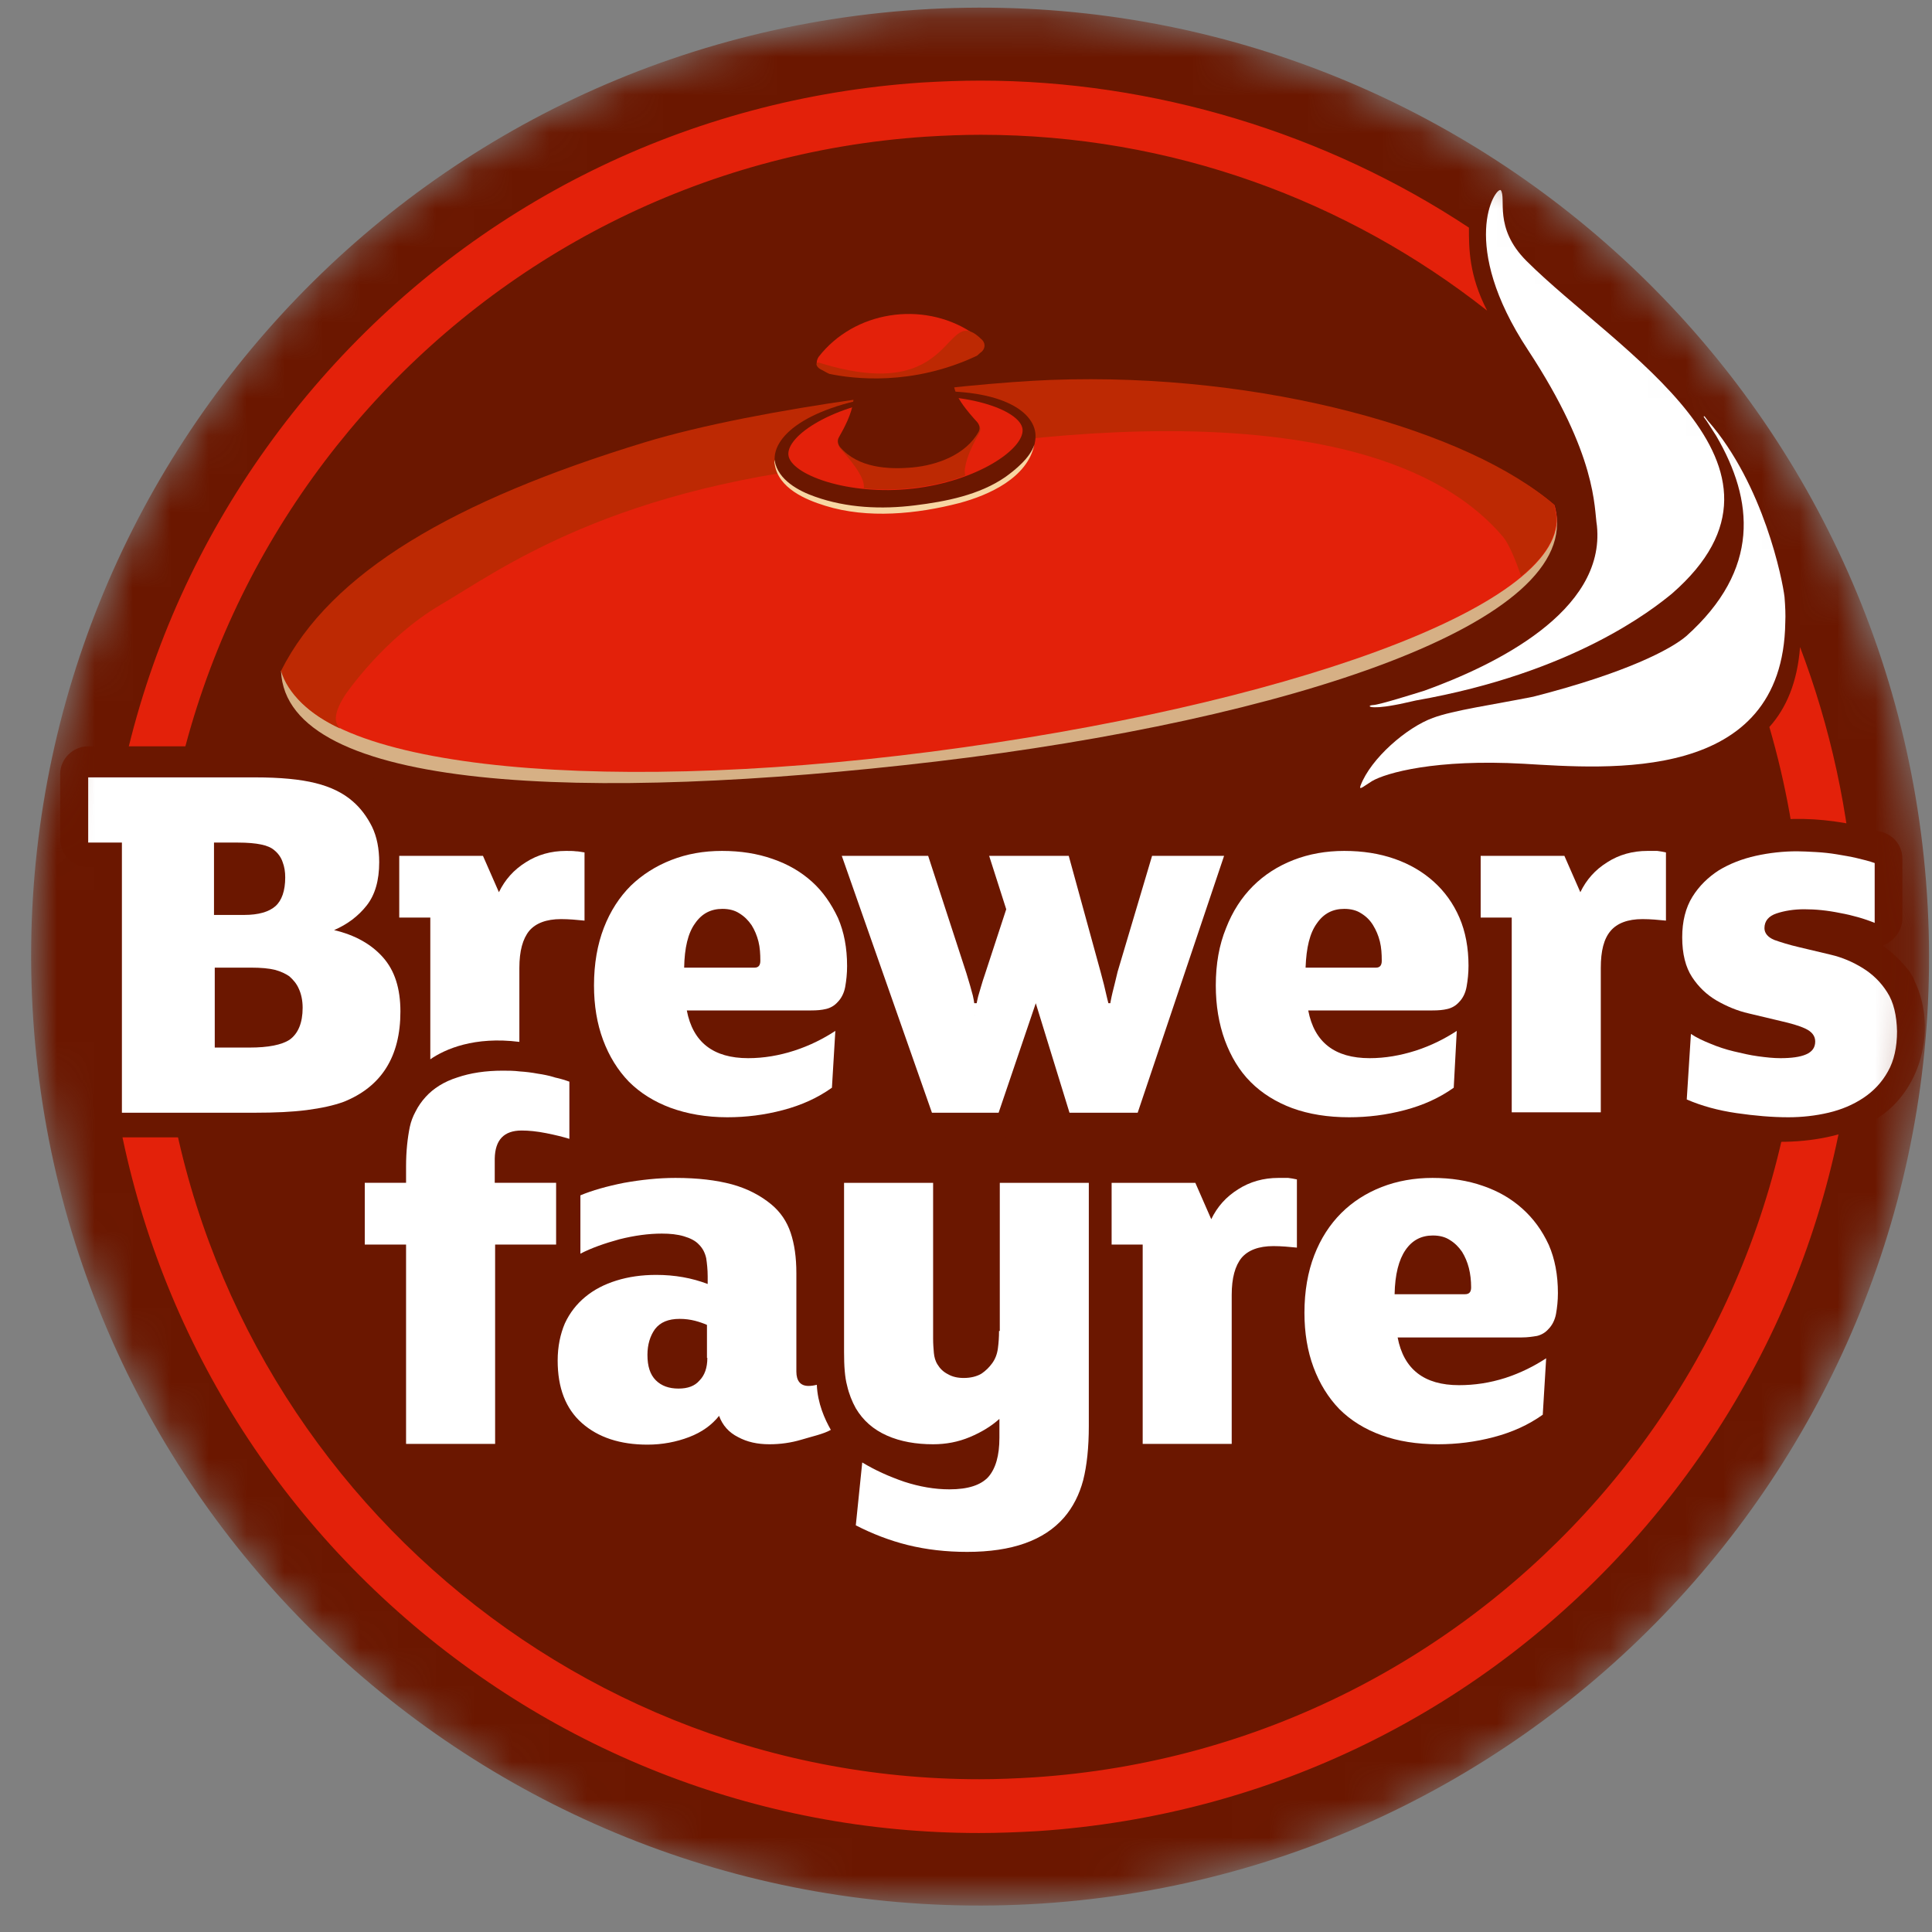 
<svg width="51" height="51" viewBox="0 0 51 51" fill="none" xmlns="http://www.w3.org/2000/svg">
<rect x="0" y="0" width="51" height="51" fill="#808080" stroke="none"/>
<mask id="mask0_3336_10152" style="mask-type:luminance" maskUnits="userSpaceOnUse" x="0" y="0" width="51" height="51">
<path d="M24.042 0.207H23.902C23.102 0.297 19.111 1.137 18.501 1.327C17 1.787 15.55 2.397 14.15 3.128C3.778 8.549 -1.663 20.881 1.947 32.623C4.808 41.915 12.88 49.047 22.732 50.197H28.633C29.973 49.947 32.814 49.327 33.324 49.167C34.764 48.717 36.174 48.147 37.514 47.447C47.997 41.965 53.418 29.643 49.797 17.871C46.756 7.979 38.175 1.147 27.783 0.207H24.042Z" fill="white"/>
</mask>
<g mask="url(#mask0_3336_10152)">
<path d="M50.867 23.602C51.778 37.405 41.326 49.337 27.523 50.247C13.72 51.157 1.788 40.705 0.877 26.903C-0.033 13.1 10.419 1.168 24.222 0.257C38.025 -0.653 49.957 9.799 50.867 23.602Z" fill="#6B1700"/>
</g>
<mask id="mask1_3336_10152" style="mask-type:luminance" maskUnits="userSpaceOnUse" x="0" y="0" width="51" height="51">
<path d="M18.501 1.327C17 1.788 15.55 2.398 14.15 3.128C3.778 8.549 -1.663 20.881 1.947 32.624C4.808 41.916 12.88 49.047 22.732 50.197H28.633C29.973 49.947 32.814 49.327 33.324 49.167C34.764 48.717 36.174 48.147 37.514 47.447C47.997 41.966 53.418 29.643 49.797 17.871C46.756 7.979 38.175 1.147 27.783 0.207H24.042C24.042 0.197 24.032 0.197 24.002 0.197C23.562 0.197 19.141 1.127 18.501 1.327Z" fill="white"/>
</mask>
<g mask="url(#mask1_3336_10152)">
<path d="M48.958 23.732C48.808 21.432 48.318 19.191 47.517 17.081C47.447 18.001 47.157 18.691 46.707 19.191C47.137 20.672 47.427 22.232 47.527 23.832C48.318 35.775 39.246 46.127 27.303 46.917C26.823 46.947 26.333 46.967 25.853 46.967C14.471 46.967 4.969 38.065 4.219 26.693C3.429 14.751 12.5 4.398 24.443 3.608C24.923 3.578 25.413 3.558 25.893 3.558C30.914 3.558 35.565 5.289 39.256 8.199C38.776 7.269 38.776 6.559 38.776 6.009C35.015 3.518 30.454 2.128 25.883 2.128C25.373 2.128 24.853 2.148 24.343 2.178C18.181 2.588 12.54 5.369 8.47 10.009C4.399 14.66 2.378 20.612 2.788 26.773C3.179 32.674 5.769 38.135 10.09 42.166C14.391 46.177 19.982 48.387 25.843 48.387C26.353 48.387 26.873 48.367 27.393 48.337C33.555 47.927 39.196 45.147 43.267 40.496C47.337 35.845 49.358 29.893 48.958 23.732Z" fill="#E3210A"/>
</g>
<mask id="mask2_3336_10152" style="mask-type:luminance" maskUnits="userSpaceOnUse" x="0" y="0" width="51" height="51">
<path d="M24.042 0.207H23.902C23.102 0.297 19.111 1.137 18.501 1.327C17 1.787 15.55 2.397 14.15 3.128C3.778 8.549 -1.663 20.881 1.947 32.623C4.808 41.915 12.88 49.047 22.732 50.197H28.633C29.973 49.947 32.814 49.327 33.324 49.167C34.764 48.717 36.174 48.147 37.514 47.447C47.997 41.965 53.418 29.643 49.797 17.871C46.756 7.979 38.175 1.147 27.783 0.207H24.042Z" fill="white"/>
</mask>
<g mask="url(#mask2_3336_10152)">
<path d="M47.107 15.76C47.057 15.32 46.557 12.79 45.086 11.109C45.036 11.039 44.996 10.989 44.996 10.989H44.976V11.009C44.976 11.009 45.006 11.049 45.056 11.119L45.306 11.509C46.297 13.21 46.477 15.03 44.516 16.79C44.106 17.14 42.936 17.761 40.475 18.391C39.425 18.601 38.355 18.751 37.825 18.951C37.135 19.201 36.184 20.021 35.914 20.741C35.864 20.881 36.005 20.751 36.215 20.621C36.585 20.401 37.905 20.031 40.215 20.161C42.446 20.291 47.067 20.691 47.127 16.43C47.137 16.23 47.127 16.01 47.107 15.76Z" fill="white"/>
</g>
<mask id="mask3_3336_10152" style="mask-type:luminance" maskUnits="userSpaceOnUse" x="0" y="0" width="51" height="51">
<path d="M24.042 0.207H23.902C23.102 0.297 19.111 1.137 18.501 1.327C17 1.787 15.55 2.397 14.15 3.128C3.778 8.549 -1.663 20.881 1.947 32.623C4.808 41.915 12.88 49.047 22.732 50.197H28.633C29.973 49.947 32.814 49.327 33.324 49.167C34.764 48.717 36.174 48.147 37.514 47.447C47.997 41.965 53.418 29.643 49.797 17.871C46.756 7.979 38.175 1.147 27.783 0.207H24.042Z" fill="white"/>
</mask>
<g mask="url(#mask3_3336_10152)">
<path d="M15.221 27.753C14.971 27.673 14.71 27.603 14.45 27.553V25.922C14.45 25.712 14.45 25.502 14.45 25.302C14.45 25.212 14.46 25.102 14.491 25.022C14.511 24.962 14.53 24.952 14.56 24.932C14.7 24.882 14.861 24.882 15.021 24.892C14.841 25.862 14.961 26.913 15.311 27.783L15.221 27.753ZM50.538 25.892C50.518 25.832 50.488 25.772 50.448 25.712C50.418 25.652 50.378 25.602 50.338 25.562C50.148 25.322 49.928 25.122 49.697 24.962C49.988 24.862 50.218 24.562 50.218 24.252V22.672C50.218 22.332 49.998 22.052 49.678 21.962C48.387 21.561 46.837 21.451 45.567 21.952C45.247 22.082 44.957 22.242 44.717 22.442V22.402C44.717 22.092 44.496 21.752 44.176 21.692C43.986 21.652 43.796 21.632 43.606 21.632C43.566 21.632 43.536 21.622 43.496 21.632C43.456 21.632 43.416 21.632 43.376 21.642C42.846 21.682 42.346 21.842 41.936 22.132V22.122C41.836 21.902 41.536 21.762 41.306 21.762H39.085C38.685 21.762 38.345 22.092 38.345 22.492V22.682C37.475 21.892 36.215 21.532 34.955 21.662C34.214 21.742 33.574 21.992 33.054 22.372C32.994 22.032 32.684 21.752 32.324 21.752H30.424C30.084 21.752 29.803 21.972 29.703 22.292L29.303 23.652C29.183 23.202 29.053 22.742 28.933 22.292C28.843 21.982 28.553 21.752 28.233 21.752H26.143C25.683 21.752 25.283 22.212 25.423 22.682L25.813 23.902L25.783 23.982C25.603 23.422 25.423 22.862 25.243 22.302C25.143 21.992 24.872 21.762 24.543 21.762H22.262C21.932 21.762 21.612 22.022 21.532 22.342C19.932 21.302 17.731 21.431 16.261 22.672L16.181 22.742V22.422C16.181 22.112 15.961 21.772 15.641 21.712C14.831 21.561 14.03 21.712 13.4 22.142V22.132C13.3 21.912 13 21.772 12.77 21.772H10.64C10.55 21.502 10.43 21.241 10.26 21.001C9.439 19.851 8.009 19.701 6.699 19.701H2.328C1.928 19.701 1.588 20.031 1.588 20.431V22.152C1.588 22.552 1.918 22.892 2.318 22.892H2.478V29.283C2.478 29.683 2.808 30.023 3.208 30.023H6.679C7.739 30.023 8.839 29.973 9.8 29.463C9.95 29.383 10.08 29.293 10.2 29.193C10.07 29.573 10.01 29.983 9.99 30.403H9.62C9.219 30.403 8.879 30.733 8.879 31.134V32.754C8.879 33.154 9.209 33.494 9.61 33.494H9.97V38.015C9.97 38.415 10.3 38.755 10.7 38.755H13.05C13.45 38.755 13.79 38.425 13.79 38.025V33.494H14.671L14.771 33.484C14.81 33.534 14.861 33.574 14.921 33.604C14.12 34.294 13.85 35.434 14.04 36.465C14.24 37.585 15.041 38.365 16.131 38.655C17.001 38.885 18.071 38.795 18.871 38.315C19.701 38.965 21.062 38.805 22.032 38.405L22.012 38.505C21.952 39.055 21.902 39.615 21.842 40.165C21.822 40.405 21.992 40.695 22.212 40.805C23.972 41.696 26.603 42.116 28.263 40.795C29.133 40.095 29.373 39.075 29.444 38.025C29.444 38.415 29.773 38.755 30.174 38.755H32.524C32.924 38.755 33.264 38.425 33.264 38.025V35.444V34.204C33.264 34.034 33.264 33.874 33.304 33.704C33.334 33.564 33.324 33.564 33.474 33.544C33.584 33.534 33.694 33.534 33.804 33.534C33.604 34.634 33.784 35.844 34.244 36.785C35.225 38.755 37.735 39.015 39.636 38.555C40.366 38.375 41.426 37.995 41.476 37.135C41.506 36.675 41.526 36.215 41.556 35.764C41.566 35.634 41.526 35.514 41.466 35.404C41.636 35.214 41.756 34.964 41.806 34.644C41.996 33.464 41.646 32.244 40.816 31.384L40.726 31.294L40.636 31.213C39.025 29.913 36.615 29.963 35.035 31.294L34.995 31.323V31.043C34.995 30.733 34.775 30.393 34.455 30.333C34.264 30.293 34.074 30.283 33.884 30.273C33.844 30.273 33.814 30.263 33.774 30.273C33.734 30.273 33.684 30.273 33.644 30.283C33.114 30.323 32.624 30.483 32.204 30.773V30.763C32.104 30.533 31.804 30.403 31.574 30.403H29.363H28.743H26.383C25.983 30.403 25.643 30.733 25.643 31.134V35.044C25.643 35.154 25.663 35.394 25.593 35.494L25.393 35.574C25.323 35.484 25.373 35.274 25.373 35.154V33.834V31.154C25.373 30.753 25.043 30.413 24.642 30.413H22.292C21.892 30.413 21.552 30.743 21.552 31.143V32.154C20.752 29.873 17.171 30.033 15.281 30.723L15.261 30.703C15.541 30.603 15.771 30.323 15.771 30.013V28.653C16.891 30.183 19.131 30.373 20.872 29.953C21.602 29.773 22.662 29.393 22.712 28.533C22.742 28.073 22.762 27.613 22.792 27.163C22.802 27.033 22.762 26.913 22.702 26.803C22.772 26.723 22.832 26.633 22.882 26.532C23.232 27.523 23.572 28.503 23.922 29.493C24.032 29.803 24.282 30.033 24.622 30.033H26.373C26.663 30.033 26.863 29.893 26.983 29.703C27.023 29.643 27.063 29.573 27.093 29.493C27.173 29.253 27.253 29.023 27.333 28.783C27.403 29.013 27.473 29.253 27.553 29.483C27.653 29.793 27.923 30.023 28.253 30.023H30.054C30.394 30.023 30.664 29.803 30.764 29.483C31.024 28.723 31.274 27.953 31.534 27.193C31.714 27.913 32.054 28.563 32.614 29.103C33.504 29.953 34.804 30.203 35.995 30.143C36.645 30.113 37.295 29.973 37.905 29.733C38.405 29.533 39.085 29.253 39.125 28.633C39.145 28.253 39.185 28.693 39.185 29.283C39.185 29.683 39.516 30.023 39.916 30.023H42.266C42.666 30.023 43.006 29.693 43.006 29.293V26.753V25.542C43.006 25.372 42.986 25.182 43.056 25.022C43.096 24.922 43.066 24.932 43.216 24.912C43.376 24.892 43.536 24.902 43.696 24.912V24.952C43.746 25.602 44.016 26.113 44.407 26.492C44.136 26.593 43.916 26.863 43.896 27.183C43.856 27.763 43.826 28.333 43.786 28.913C43.766 29.263 44.036 29.503 44.326 29.623C45.827 30.233 47.787 30.373 49.277 29.673C50.648 29.043 51.188 27.233 50.538 25.892Z" fill="#6B1700"/>
</g>
<mask id="mask4_3336_10152" style="mask-type:luminance" maskUnits="userSpaceOnUse" x="0" y="0" width="51" height="51">
<path d="M18.501 1.327C17 1.788 15.55 2.398 14.15 3.128C3.778 8.549 -1.663 20.881 1.947 32.624C4.808 41.916 12.88 49.047 22.732 50.197H28.633C29.973 49.947 32.814 49.327 33.324 49.167C34.764 48.717 36.174 48.147 37.514 47.447C47.997 41.966 53.418 29.643 49.797 17.871C46.756 7.979 38.175 1.147 27.783 0.207H24.042C24.042 0.197 24.032 0.197 24.002 0.197C23.562 0.197 19.141 1.127 18.501 1.327Z" fill="white"/>
</mask>
<g mask="url(#mask4_3336_10152)">
<path d="M40.295 6.888C39.415 6.008 39.775 5.228 39.615 5.018C39.465 4.948 38.495 6.448 40.335 9.239C42.175 12.039 42.075 13.4 42.155 13.88C42.385 16.15 39.435 17.57 37.604 18.231C37.314 18.321 36.424 18.601 36.254 18.611C36.054 18.621 36.124 18.741 36.814 18.611C36.994 18.581 37.184 18.531 37.374 18.491C41.535 17.761 43.636 16.08 44.136 15.67C48.026 12.279 42.695 9.279 40.295 6.888Z" fill="white"/>
</g>
<mask id="mask5_3336_10152" style="mask-type:luminance" maskUnits="userSpaceOnUse" x="0" y="0" width="51" height="51">
<path d="M18.501 1.327C17 1.788 15.55 2.398 14.15 3.128C3.778 8.549 -1.663 20.881 1.947 32.624C4.808 41.916 12.88 49.047 22.732 50.197H28.633C29.973 49.947 32.814 49.327 33.324 49.167C34.764 48.717 36.174 48.147 37.514 47.447C47.997 41.966 53.418 29.643 49.797 17.871C46.756 7.979 38.175 1.147 27.783 0.207H24.042C24.042 0.197 24.032 0.197 24.002 0.197C23.562 0.197 19.141 1.127 18.501 1.327Z" fill="white"/>
</mask>
<g mask="url(#mask5_3336_10152)">
<path d="M39.874 12.59C38.464 11.779 36.483 11.049 34.243 10.599C31.332 10.089 27.721 9.949 23.881 10.399C15.049 11.439 8.438 15.51 7.417 17.701C7.357 17.821 7.417 18.221 7.477 18.351C8.668 21.351 15.389 21.751 24.651 20.561C33.953 19.371 41.184 17.551 41.124 14.28C41.114 13.85 41.054 13.36 41.024 13.33C40.794 13.14 40.324 12.9 39.874 12.59Z" fill="#6B1700"/>
</g>
<mask id="mask6_3336_10152" style="mask-type:luminance" maskUnits="userSpaceOnUse" x="0" y="0" width="51" height="51">
<path d="M18.501 1.327C17 1.788 15.55 2.398 14.15 3.128C3.778 8.549 -1.663 20.881 1.947 32.624C4.808 41.916 12.88 49.047 22.732 50.197H28.633C29.973 49.947 32.814 49.327 33.324 49.167C34.764 48.717 36.174 48.147 37.514 47.447C47.997 41.966 53.418 29.643 49.797 17.871C46.756 7.979 38.175 1.147 27.783 0.207H24.042C24.042 0.197 24.032 0.197 24.002 0.197C23.562 0.197 19.141 1.127 18.501 1.327Z" fill="white"/>
</mask>
<g mask="url(#mask6_3336_10152)">
<path d="M27.342 14.14C25.102 14.21 19.851 17.08 17.13 17.991C12.169 19.651 9.208 17.52 7.418 17.71C7.548 20.891 15.48 21.191 24.721 20.101C34.003 19.001 41.845 16.43 41.045 13.4C41.035 13.36 41.025 13.34 41.005 13.35C38.814 11.379 32.533 13.98 27.342 14.14Z" fill="#D6B085"/>
</g>
<mask id="mask7_3336_10152" style="mask-type:luminance" maskUnits="userSpaceOnUse" x="0" y="0" width="51" height="51">
<path d="M18.501 1.327C17 1.788 15.55 2.398 14.15 3.128C3.778 8.549 -1.663 20.881 1.947 32.624C4.808 41.916 12.88 49.047 22.732 50.197H28.633C29.973 49.947 32.814 49.327 33.324 49.167C34.764 48.717 36.174 48.147 37.514 47.447C47.997 41.966 53.418 29.643 49.797 17.871C46.756 7.979 38.175 1.147 27.783 0.207H24.042C24.042 0.197 24.032 0.197 24.002 0.197C23.562 0.197 19.141 1.127 18.501 1.327Z" fill="white"/>
</mask>
<g mask="url(#mask7_3336_10152)">
<path d="M35.334 10.84C32.263 10.43 28.232 10.45 23.861 10.96C19.18 11.51 14.999 12.54 12.029 13.76C9.768 14.941 8.188 16.251 7.498 17.711C7.948 20.222 15.45 21.022 24.591 19.842C33.783 18.651 41.245 16.041 41.095 13.64C41.085 13.54 41.065 13.43 41.035 13.33C39.885 12.34 37.794 11.45 35.334 10.84Z" fill="#E3210A"/>
</g>
<mask id="mask8_3336_10152" style="mask-type:luminance" maskUnits="userSpaceOnUse" x="0" y="0" width="51" height="51">
<path d="M18.501 1.327C17 1.788 15.55 2.398 14.15 3.128C3.778 8.549 -1.663 20.881 1.947 32.624C4.808 41.916 12.88 49.047 22.732 50.197H28.633C29.973 49.947 32.814 49.327 33.324 49.167C34.764 48.717 36.174 48.147 37.514 47.447C47.997 41.966 53.418 29.643 49.797 17.871C46.756 7.979 38.175 1.147 27.783 0.207H24.042C24.042 0.197 24.032 0.197 24.002 0.197C23.562 0.197 19.141 1.127 18.501 1.327Z" fill="white"/>
</mask>
<g mask="url(#mask8_3336_10152)">
<path d="M41.025 13.329C38.804 11.379 33.363 9.819 27.742 10.029C25.362 10.119 20.07 10.749 17.01 11.679C11.999 13.209 8.728 15.1 7.418 17.71C7.588 18.3 8.168 18.86 8.978 19.231C8.798 19.061 8.828 18.791 9.108 18.35C9.108 18.35 10.118 16.85 11.639 15.96C13.159 15.07 16.2 12.779 22.951 12.199C23.791 12.099 35.714 9.479 39.684 14.18C39.844 14.38 40.025 14.83 40.154 15.21C40.765 14.71 41.125 14.18 41.075 13.6L41.025 13.329Z" fill="#BD2903"/>
</g>
<mask id="mask9_3336_10152" style="mask-type:luminance" maskUnits="userSpaceOnUse" x="0" y="0" width="51" height="51">
<path d="M18.501 1.327C17 1.788 15.55 2.398 14.15 3.128C3.778 8.549 -1.663 20.881 1.947 32.624C4.808 41.916 12.88 49.047 22.732 50.197H28.633C29.973 49.947 32.814 49.327 33.324 49.167C34.764 48.717 36.174 48.147 37.514 47.447C47.997 41.966 53.418 29.643 49.797 17.871C46.756 7.979 38.175 1.147 27.783 0.207H24.042C24.042 0.197 24.032 0.197 24.002 0.197C23.562 0.197 19.141 1.127 18.501 1.327Z" fill="white"/>
</mask>
<g mask="url(#mask9_3336_10152)">
<path d="M27.332 11.439C27.402 12.149 26.482 13.16 24.151 13.42C21.821 13.68 20.521 12.889 20.451 12.179C20.381 11.469 21.431 10.639 23.771 10.389C26.092 10.129 27.252 10.729 27.332 11.439Z" fill="#6B1700"/>
</g>
<mask id="mask10_3336_10152" style="mask-type:luminance" maskUnits="userSpaceOnUse" x="0" y="0" width="51" height="51">
<path d="M18.501 1.327C17 1.788 15.55 2.398 14.15 3.128C3.778 8.549 -1.663 20.881 1.947 32.624C4.808 41.916 12.88 49.047 22.732 50.197H28.633C29.973 49.947 32.814 49.327 33.324 49.167C34.764 48.717 36.174 48.147 37.514 47.447C47.997 41.966 53.418 29.643 49.797 17.871C46.756 7.979 38.175 1.147 27.783 0.207H24.042C24.042 0.197 24.032 0.197 24.002 0.197C23.562 0.197 19.141 1.127 18.501 1.327Z" fill="white"/>
</mask>
<g mask="url(#mask10_3336_10152)">
<path d="M26.993 11.33C27.043 11.85 25.793 12.71 24.083 12.9C22.372 13.09 20.862 12.52 20.812 12.01C20.762 11.49 22.012 10.68 23.723 10.499C25.423 10.3 26.933 10.81 26.993 11.33Z" fill="#E3210A"/>
</g>
<mask id="mask11_3336_10152" style="mask-type:luminance" maskUnits="userSpaceOnUse" x="0" y="0" width="51" height="51">
<path d="M18.501 1.327C17 1.788 15.55 2.398 14.15 3.128C3.778 8.549 -1.663 20.881 1.947 32.624C4.808 41.916 12.88 49.047 22.732 50.197H28.633C29.973 49.947 32.814 49.327 33.324 49.167C34.764 48.717 36.174 48.147 37.514 47.447C47.997 41.966 53.418 29.643 49.797 17.871C46.756 7.979 38.175 1.147 27.783 0.207H24.042C24.042 0.197 24.032 0.197 24.002 0.197C23.562 0.197 19.141 1.127 18.501 1.327Z" fill="white"/>
</mask>
<g mask="url(#mask11_3336_10152)">
<path d="M26.543 12.589C25.852 13.069 24.962 13.24 24.152 13.34C23.272 13.45 22.352 13.41 21.512 13.11C21.081 12.96 20.541 12.669 20.451 12.169L20.441 12.139C20.441 12.179 20.441 12.219 20.451 12.259C20.551 12.889 21.262 13.19 21.782 13.35C22.902 13.7 24.202 13.57 25.322 13.28C26.113 13.069 27.123 12.609 27.303 11.739C27.193 12.089 26.793 12.409 26.543 12.589Z" fill="#F7D6A3"/>
</g>
<mask id="mask12_3336_10152" style="mask-type:luminance" maskUnits="userSpaceOnUse" x="0" y="0" width="51" height="51">
<path d="M18.501 1.327C17 1.788 15.55 2.398 14.15 3.128C3.778 8.549 -1.663 20.881 1.947 32.624C4.808 41.916 12.88 49.047 22.732 50.197H28.633C29.973 49.947 32.814 49.327 33.324 49.167C34.764 48.717 36.174 48.147 37.514 47.447C47.997 41.966 53.418 29.643 49.797 17.871C46.756 7.979 38.175 1.147 27.783 0.207H24.042C24.042 0.197 24.032 0.197 24.002 0.197C23.562 0.197 19.141 1.127 18.501 1.327Z" fill="white"/>
</mask>
<g mask="url(#mask12_3336_10152)">
<path d="M23.892 10.65C23.252 10.71 22.492 10.99 22.152 11.59C22.102 11.68 22.132 11.78 22.192 11.85C22.362 12.05 22.852 12.58 22.802 12.89C23.202 12.93 23.633 12.93 24.083 12.88C24.603 12.82 25.073 12.71 25.483 12.55C25.463 12.49 25.463 12.43 25.473 12.36C25.523 12.03 25.693 11.71 25.853 11.43C25.903 11.34 25.873 11.24 25.813 11.17C25.333 10.65 24.543 10.59 23.892 10.65Z" fill="#BD2903"/>
</g>
<mask id="mask13_3336_10152" style="mask-type:luminance" maskUnits="userSpaceOnUse" x="0" y="0" width="51" height="51">
<path d="M18.501 1.327C17 1.788 15.55 2.398 14.15 3.128C3.778 8.549 -1.663 20.881 1.947 32.624C4.808 41.916 12.88 49.047 22.732 50.197H28.633C29.973 49.947 32.814 49.327 33.324 49.167C34.764 48.717 36.174 48.147 37.514 47.447C47.997 41.966 53.418 29.643 49.797 17.871C46.756 7.979 38.175 1.147 27.783 0.207H24.042C24.042 0.197 24.032 0.197 24.002 0.197C23.562 0.197 19.141 1.127 18.501 1.327Z" fill="white"/>
</mask>
<g mask="url(#mask13_3336_10152)">
<path d="M25.922 8.979C24.662 7.919 22.642 8.099 21.611 9.419C21.532 9.519 21.532 9.689 21.662 9.759C21.992 9.929 22.592 10.179 22.522 10.619C22.472 10.939 22.302 11.269 22.142 11.549C22.092 11.639 22.122 11.739 22.182 11.809C22.652 12.349 23.442 12.399 24.092 12.339C24.732 12.279 25.492 12.009 25.832 11.399C25.882 11.309 25.852 11.209 25.792 11.139C25.602 10.929 25.072 10.349 25.202 10.039C25.392 9.769 25.632 9.529 25.892 9.319C25.992 9.239 26.042 9.079 25.922 8.979Z" fill="#6B1700"/>
</g>
<mask id="mask14_3336_10152" style="mask-type:luminance" maskUnits="userSpaceOnUse" x="0" y="0" width="51" height="51">
<path d="M18.501 1.327C17 1.788 15.55 2.398 14.15 3.128C3.778 8.549 -1.663 20.881 1.947 32.624C4.808 41.916 12.88 49.047 22.732 50.197H28.633C29.973 49.947 32.814 49.327 33.324 49.167C34.764 48.717 36.174 48.147 37.514 47.447C47.997 41.966 53.418 29.643 49.797 17.871C46.756 7.979 38.175 1.147 27.783 0.207H24.042C24.042 0.197 24.032 0.197 24.002 0.197C23.562 0.197 19.141 1.127 18.501 1.327Z" fill="white"/>
</mask>
<g mask="url(#mask14_3336_10152)">
<path d="M21.611 9.419C21.571 9.479 21.551 9.549 21.561 9.619L21.611 9.639C22.241 9.859 23.541 10.149 24.342 9.709C24.972 9.359 25.452 8.939 25.622 8.759C24.342 7.939 22.551 8.209 21.611 9.419Z" fill="#E3210A"/>
</g>
<mask id="mask15_3336_10152" style="mask-type:luminance" maskUnits="userSpaceOnUse" x="0" y="0" width="51" height="51">
<path d="M18.501 1.327C17 1.788 15.55 2.398 14.15 3.128C3.778 8.549 -1.663 20.881 1.947 32.624C4.808 41.916 12.88 49.047 22.732 50.197H28.633C29.973 49.947 32.814 49.327 33.324 49.167C34.764 48.717 36.174 48.147 37.514 47.447C47.997 41.966 53.418 29.643 49.797 17.871C46.756 7.979 38.175 1.147 27.783 0.207H24.042C24.042 0.197 24.032 0.197 24.002 0.197C23.562 0.197 19.141 1.127 18.501 1.327Z" fill="white"/>
</mask>
<g mask="url(#mask15_3336_10152)">
<path d="M25.932 8.979C24.872 7.909 25.342 10.729 21.641 9.579C21.511 9.539 21.531 9.679 21.661 9.749C21.731 9.779 21.801 9.829 21.891 9.869C22.511 9.999 24.081 10.199 25.792 9.389L25.882 9.309C25.992 9.239 26.032 9.089 25.932 8.979Z" fill="#BD2903"/>
</g>
<mask id="mask16_3336_10152" style="mask-type:luminance" maskUnits="userSpaceOnUse" x="0" y="0" width="51" height="51">
<path d="M18.501 1.327C17 1.788 15.55 2.398 14.15 3.128C3.778 8.549 -1.663 20.881 1.947 32.624C4.808 41.916 12.88 49.047 22.732 50.197H28.633C29.973 49.947 32.814 49.327 33.324 49.167C34.764 48.717 36.174 48.147 37.514 47.447C47.997 41.966 53.418 29.643 49.797 17.871C46.756 7.979 38.175 1.147 27.783 0.207H24.042C24.042 0.197 24.032 0.197 24.002 0.197C23.562 0.197 19.141 1.127 18.501 1.327Z" fill="white"/>
</mask>
<g mask="url(#mask16_3336_10152)">
<path d="M29.394 26.482H29.184V26.802H29.394V26.482Z" fill="white"/>
</g>
<mask id="mask17_3336_10152" style="mask-type:luminance" maskUnits="userSpaceOnUse" x="0" y="0" width="51" height="51">
<path d="M18.501 1.327C17 1.788 15.55 2.398 14.15 3.128C3.778 8.549 -1.663 20.881 1.947 32.624C4.808 41.916 12.88 49.047 22.732 50.197H28.633C29.973 49.947 32.814 49.327 33.324 49.167C34.764 48.717 36.174 48.147 37.514 47.447C47.997 41.966 53.418 29.643 49.797 17.871C46.756 7.979 38.175 1.147 27.783 0.207H24.042C24.042 0.197 24.032 0.197 24.002 0.197C23.562 0.197 19.141 1.127 18.501 1.327Z" fill="white"/>
</mask>
<g mask="url(#mask17_3336_10152)">
<path d="M25.862 26.482H25.652V26.802H25.862V26.482Z" fill="white"/>
</g>
<mask id="mask18_3336_10152" style="mask-type:luminance" maskUnits="userSpaceOnUse" x="0" y="0" width="51" height="51">
<path d="M18.501 1.327C17 1.788 15.55 2.398 14.15 3.128C3.778 8.549 -1.663 20.881 1.947 32.624C4.808 41.916 12.88 49.047 22.732 50.197H28.633C29.973 49.947 32.814 49.327 33.324 49.167C34.764 48.717 36.174 48.147 37.514 47.447C47.997 41.966 53.418 29.643 49.797 17.871C46.756 7.979 38.175 1.147 27.783 0.207H24.042C24.042 0.197 24.032 0.197 24.002 0.197C23.562 0.197 19.141 1.127 18.501 1.327Z" fill="white"/>
</mask>
<g mask="url(#mask18_3336_10152)">
<path d="M13.06 30.603V30.583C13.07 30.093 13.3 29.843 13.77 29.843C13.95 29.843 14.17 29.863 14.42 29.913C14.67 29.963 14.87 30.013 15.03 30.063V29.113V28.553C14.92 28.513 14.79 28.473 14.65 28.443L14.62 28.433C14.49 28.393 14.34 28.363 14.2 28.343C14.04 28.313 13.88 28.293 13.72 28.283C13.56 28.263 13.41 28.263 13.27 28.263C12.819 28.263 12.419 28.323 12.069 28.443C11.719 28.553 11.439 28.733 11.239 28.953C11.129 29.073 11.039 29.203 10.969 29.343C10.899 29.473 10.849 29.603 10.819 29.743C10.759 30.033 10.719 30.383 10.719 30.793V31.223H9.629V32.854H10.719V38.115H13.07V32.854H14.68V31.223H13.06V30.603Z" fill="white"/>
</g>
<mask id="mask19_3336_10152" style="mask-type:luminance" maskUnits="userSpaceOnUse" x="0" y="0" width="51" height="51">
<path d="M18.501 1.327C17 1.788 15.55 2.398 14.15 3.128C3.778 8.549 -1.663 20.881 1.947 32.624C4.808 41.916 12.88 49.047 22.732 50.197H28.633C29.973 49.947 32.814 49.327 33.324 49.167C34.764 48.717 36.174 48.147 37.514 47.447C47.997 41.966 53.418 29.643 49.797 17.871C46.756 7.979 38.175 1.147 27.783 0.207H24.042C24.042 0.197 24.032 0.197 24.002 0.197C23.562 0.197 19.141 1.127 18.501 1.327Z" fill="white"/>
</mask>
<g mask="url(#mask19_3336_10152)">
<path d="M33.745 31.094C33.355 31.094 32.995 31.194 32.684 31.394C32.364 31.594 32.134 31.854 31.974 32.184L31.554 31.224H29.344V32.854H30.164V38.115H32.514V34.184C32.514 33.734 32.604 33.414 32.774 33.204C32.944 33.004 33.224 32.894 33.615 32.894C33.825 32.894 34.035 32.914 34.235 32.934V31.134C34.155 31.114 34.075 31.104 34.005 31.094C33.935 31.094 33.855 31.094 33.745 31.094Z" fill="white"/>
</g>
<mask id="mask20_3336_10152" style="mask-type:luminance" maskUnits="userSpaceOnUse" x="0" y="0" width="51" height="51">
<path d="M18.501 1.327C17 1.788 15.55 2.398 14.15 3.128C3.778 8.549 -1.663 20.881 1.947 32.624C4.808 41.916 12.88 49.047 22.732 50.197H28.633C29.973 49.947 32.814 49.327 33.324 49.167C34.764 48.717 36.174 48.147 37.514 47.447C47.997 41.966 53.418 29.643 49.797 17.871C46.756 7.979 38.175 1.147 27.783 0.207H24.042C24.042 0.197 24.032 0.197 24.002 0.197C23.562 0.197 19.141 1.127 18.501 1.327Z" fill="white"/>
</mask>
<g mask="url(#mask20_3336_10152)">
<path d="M38.674 34.164H36.814C36.824 33.644 36.924 33.254 37.104 32.994C37.284 32.734 37.524 32.614 37.824 32.614C38.004 32.614 38.154 32.654 38.274 32.734C38.404 32.814 38.504 32.914 38.594 33.044C38.674 33.174 38.734 33.314 38.775 33.474C38.815 33.634 38.834 33.804 38.834 33.984C38.834 34.104 38.785 34.164 38.674 34.164ZM40.185 31.904C39.895 31.644 39.555 31.444 39.145 31.304C38.745 31.164 38.304 31.094 37.814 31.094C37.334 31.094 36.884 31.174 36.474 31.334C36.064 31.494 35.704 31.724 35.404 32.024C35.104 32.324 34.864 32.694 34.694 33.134C34.524 33.574 34.434 34.084 34.434 34.654C34.434 35.185 34.514 35.665 34.674 36.095C34.834 36.525 35.064 36.895 35.354 37.195C35.654 37.495 36.024 37.725 36.464 37.885C36.904 38.045 37.404 38.125 37.964 38.125C38.454 38.125 38.944 38.065 39.435 37.935C39.925 37.805 40.345 37.615 40.725 37.345L40.815 35.855C40.495 36.065 40.135 36.245 39.735 36.375C39.325 36.505 38.925 36.565 38.514 36.565C37.594 36.565 37.054 36.145 36.894 35.305H40.175C40.325 35.305 40.455 35.285 40.575 35.265C40.695 35.235 40.795 35.175 40.875 35.084C40.975 34.984 41.045 34.844 41.075 34.684C41.105 34.514 41.125 34.334 41.125 34.134C41.125 33.654 41.045 33.234 40.885 32.864C40.705 32.474 40.475 32.164 40.185 31.904Z" fill="white"/>
</g>
<mask id="mask21_3336_10152" style="mask-type:luminance" maskUnits="userSpaceOnUse" x="0" y="0" width="51" height="51">
<path d="M18.501 1.327C17 1.788 15.55 2.398 14.15 3.128C3.778 8.549 -1.663 20.881 1.947 32.624C4.808 41.916 12.88 49.047 22.732 50.197H28.633C29.973 49.947 32.814 49.327 33.324 49.167C34.764 48.717 36.174 48.147 37.514 47.447C47.997 41.966 53.418 29.643 49.797 17.871C46.756 7.979 38.175 1.147 27.783 0.207H24.042C24.042 0.197 24.032 0.197 24.002 0.197C23.562 0.197 19.141 1.127 18.501 1.327Z" fill="white"/>
</mask>
<g mask="url(#mask21_3336_10152)">
<path d="M7.649 27.443C7.439 27.583 7.079 27.653 6.589 27.653H5.669V25.543H6.619C6.889 25.543 7.099 25.562 7.259 25.602C7.409 25.642 7.539 25.703 7.639 25.773C7.739 25.863 7.829 25.963 7.889 26.103C7.949 26.233 7.989 26.403 7.989 26.603C7.989 27.003 7.869 27.283 7.649 27.443ZM5.669 22.242H6.279C6.539 22.242 6.749 22.262 6.889 22.292C7.039 22.322 7.159 22.372 7.239 22.442C7.339 22.522 7.419 22.632 7.459 22.752C7.509 22.882 7.529 23.012 7.529 23.162C7.529 23.512 7.439 23.772 7.269 23.922C7.099 24.072 6.819 24.152 6.449 24.152H5.649V22.242H5.669ZM10.57 26.703C10.57 26.093 10.42 25.622 10.11 25.272C9.8 24.922 9.37 24.682 8.819 24.552C9.169 24.402 9.46 24.182 9.68 23.902C9.9 23.622 10.01 23.242 10.01 22.762C10.01 22.402 9.95 22.092 9.82 21.822C9.69 21.562 9.52 21.332 9.31 21.152C9.059 20.932 8.729 20.771 8.329 20.672C7.929 20.572 7.399 20.521 6.739 20.521H2.328V22.242H3.218V29.373H6.739C7.259 29.373 7.709 29.353 8.099 29.303C8.479 29.253 8.809 29.183 9.079 29.083C10.07 28.683 10.57 27.893 10.57 26.703Z" fill="white"/>
</g>
<mask id="mask22_3336_10152" style="mask-type:luminance" maskUnits="userSpaceOnUse" x="0" y="0" width="51" height="51">
<path d="M18.501 1.327C17 1.788 15.55 2.398 14.15 3.128C3.778 8.549 -1.663 20.881 1.947 32.624C4.808 41.916 12.88 49.047 22.732 50.197H28.633C29.973 49.947 32.814 49.327 33.324 49.167C34.764 48.717 36.174 48.147 37.514 47.447C47.997 41.966 53.418 29.643 49.797 17.871C46.756 7.979 38.175 1.147 27.783 0.207H24.042C24.042 0.197 24.032 0.197 24.002 0.197C23.562 0.197 19.141 1.127 18.501 1.327Z" fill="white"/>
</mask>
<g mask="url(#mask22_3336_10152)">
<path d="M19.921 25.543H18.06C18.07 25.022 18.16 24.632 18.35 24.372C18.53 24.112 18.77 23.992 19.07 23.992C19.25 23.992 19.4 24.032 19.52 24.112C19.651 24.192 19.75 24.292 19.84 24.422C19.921 24.552 19.98 24.692 20.021 24.852C20.061 25.012 20.071 25.183 20.071 25.363C20.071 25.483 20.021 25.543 19.921 25.543ZM21.431 23.272C21.141 23.012 20.801 22.812 20.391 22.672C19.991 22.532 19.55 22.462 19.06 22.462C18.57 22.462 18.13 22.542 17.72 22.702C17.31 22.862 16.95 23.092 16.65 23.382C16.35 23.682 16.11 24.052 15.94 24.492C15.77 24.932 15.68 25.442 15.68 26.013C15.68 26.543 15.76 27.023 15.92 27.453C16.08 27.883 16.31 28.253 16.6 28.553C16.9 28.853 17.27 29.083 17.7 29.243C18.14 29.403 18.64 29.493 19.2 29.493C19.691 29.493 20.181 29.433 20.671 29.303C21.161 29.173 21.581 28.983 21.961 28.713L22.051 27.213C21.731 27.423 21.371 27.603 20.971 27.733C20.571 27.863 20.161 27.933 19.75 27.933C18.83 27.933 18.29 27.513 18.13 26.673H21.411C21.561 26.673 21.691 26.663 21.811 26.633C21.931 26.603 22.031 26.543 22.111 26.453C22.211 26.353 22.281 26.213 22.311 26.053C22.341 25.883 22.361 25.703 22.361 25.503C22.361 25.022 22.281 24.602 22.121 24.232C21.941 23.852 21.721 23.532 21.431 23.272Z" fill="white"/>
</g>
<mask id="mask23_3336_10152" style="mask-type:luminance" maskUnits="userSpaceOnUse" x="0" y="0" width="51" height="51">
<path d="M18.501 1.327C17 1.788 15.55 2.398 14.15 3.128C3.778 8.549 -1.663 20.881 1.947 32.624C4.808 41.916 12.88 49.047 22.732 50.197H28.633C29.973 49.947 32.814 49.327 33.324 49.167C34.764 48.717 36.174 48.147 37.514 47.447C47.997 41.966 53.418 29.643 49.797 17.871C46.756 7.979 38.175 1.147 27.783 0.207H24.042C24.042 0.197 24.032 0.197 24.002 0.197C23.562 0.197 19.141 1.127 18.501 1.327Z" fill="white"/>
</mask>
<g mask="url(#mask23_3336_10152)">
<path d="M26.361 29.373L27.342 26.483L28.232 29.373H30.032L32.313 22.592H30.412L29.502 25.652C29.402 26.093 29.322 26.312 29.282 26.683C29.272 26.483 29.252 26.473 29.212 26.293C29.172 26.113 29.122 25.902 29.052 25.652L28.212 22.592H26.111L26.562 24.002L26.002 25.712C25.921 25.942 25.871 26.142 25.821 26.302C25.781 26.463 25.751 26.633 25.741 26.813C25.741 26.623 25.721 26.453 25.681 26.282C25.641 26.122 25.581 25.922 25.511 25.692L24.501 22.592H22.221L24.601 29.373H26.361Z" fill="white"/>
</g>
<mask id="mask24_3336_10152" style="mask-type:luminance" maskUnits="userSpaceOnUse" x="0" y="0" width="51" height="51">
<path d="M18.501 1.327C17 1.788 15.55 2.398 14.15 3.128C3.778 8.549 -1.663 20.881 1.947 32.624C4.808 41.916 12.88 49.047 22.732 50.197H28.633C29.973 49.947 32.814 49.327 33.324 49.167C34.764 48.717 36.174 48.147 37.514 47.447C47.997 41.966 53.418 29.643 49.797 17.871C46.756 7.979 38.175 1.147 27.783 0.207H24.042C24.042 0.197 24.032 0.197 24.002 0.197C23.562 0.197 19.141 1.127 18.501 1.327Z" fill="white"/>
</mask>
<g mask="url(#mask24_3336_10152)">
<path d="M34.764 24.372C34.944 24.112 35.184 23.992 35.484 23.992C35.664 23.992 35.815 24.032 35.934 24.112C36.065 24.192 36.165 24.292 36.245 24.422C36.325 24.552 36.385 24.692 36.425 24.852C36.465 25.012 36.475 25.183 36.475 25.363C36.475 25.483 36.425 25.543 36.325 25.543H34.464C34.484 25.012 34.574 24.632 34.764 24.372ZM32.094 26.013C32.094 26.543 32.174 27.023 32.334 27.463C32.494 27.893 32.714 28.263 33.014 28.563C33.314 28.863 33.684 29.093 34.114 29.253C34.554 29.413 35.054 29.493 35.614 29.493C36.105 29.493 36.595 29.433 37.085 29.303C37.575 29.173 37.995 28.983 38.375 28.713L38.455 27.213C38.135 27.423 37.775 27.603 37.375 27.733C36.965 27.863 36.565 27.933 36.155 27.933C35.234 27.933 34.694 27.513 34.534 26.673H37.815C37.965 26.673 38.095 26.663 38.215 26.633C38.335 26.603 38.435 26.543 38.515 26.453C38.615 26.353 38.685 26.213 38.715 26.043C38.745 25.873 38.765 25.693 38.765 25.492C38.765 25.022 38.685 24.592 38.525 24.222C38.365 23.852 38.135 23.532 37.845 23.272C37.555 23.012 37.215 22.812 36.815 22.672C36.415 22.532 35.974 22.462 35.484 22.462C35.004 22.462 34.554 22.542 34.144 22.702C33.734 22.862 33.374 23.092 33.074 23.392C32.774 23.692 32.534 24.062 32.364 24.502C32.184 24.942 32.094 25.442 32.094 26.013Z" fill="white"/>
</g>
<mask id="mask25_3336_10152" style="mask-type:luminance" maskUnits="userSpaceOnUse" x="0" y="0" width="51" height="51">
<path d="M18.501 1.327C17 1.788 15.55 2.398 14.15 3.128C3.778 8.549 -1.663 20.881 1.947 32.624C4.808 41.916 12.88 49.047 22.732 50.197H28.633C29.973 49.947 32.814 49.327 33.324 49.167C34.764 48.717 36.174 48.147 37.514 47.447C47.997 41.966 53.418 29.643 49.797 17.871C46.756 7.979 38.175 1.147 27.783 0.207H24.042C24.042 0.197 24.032 0.197 24.002 0.197C23.562 0.197 19.141 1.127 18.501 1.327Z" fill="white"/>
</mask>
<g mask="url(#mask25_3336_10152)">
<path d="M43.487 22.462C43.097 22.462 42.737 22.562 42.427 22.762C42.106 22.962 41.877 23.222 41.717 23.552L41.296 22.592H39.086V24.222H39.906V29.363H42.257V25.552C42.257 25.102 42.337 24.782 42.517 24.572C42.687 24.372 42.967 24.262 43.357 24.262C43.567 24.262 43.777 24.282 43.977 24.302V22.502C43.897 22.482 43.817 22.472 43.747 22.462C43.677 22.462 43.587 22.462 43.487 22.462Z" fill="white"/>
</g>
<mask id="mask26_3336_10152" style="mask-type:luminance" maskUnits="userSpaceOnUse" x="0" y="0" width="51" height="51">
<path d="M18.501 1.327C17 1.788 15.55 2.398 14.15 3.128C3.778 8.549 -1.663 20.881 1.947 32.624C4.808 41.916 12.88 49.047 22.732 50.197H28.633C29.973 49.947 32.814 49.327 33.324 49.167C34.764 48.717 36.174 48.147 37.514 47.447C47.997 41.966 53.418 29.643 49.797 17.871C46.756 7.979 38.175 1.147 27.783 0.207H24.042C24.042 0.197 24.032 0.197 24.002 0.197C23.562 0.197 19.141 1.127 18.501 1.327Z" fill="white"/>
</mask>
<g mask="url(#mask26_3336_10152)">
<path d="M49.817 26.192C49.647 25.922 49.427 25.712 49.167 25.552C48.907 25.392 48.627 25.272 48.327 25.202C48.027 25.132 47.747 25.062 47.487 25.002C47.227 24.942 47.007 24.872 46.837 24.812C46.667 24.742 46.577 24.632 46.577 24.502C46.577 24.312 46.687 24.182 46.897 24.112C47.107 24.042 47.357 24.002 47.627 24.002C47.927 24.002 48.237 24.032 48.577 24.102C48.907 24.162 49.217 24.252 49.487 24.362V22.782C49.347 22.732 49.187 22.692 49.017 22.652C48.847 22.612 48.667 22.582 48.487 22.552C48.307 22.522 48.117 22.502 47.937 22.492C47.747 22.482 47.577 22.472 47.437 22.472C47.077 22.472 46.707 22.512 46.347 22.592C45.987 22.672 45.657 22.802 45.376 22.972C45.096 23.152 44.856 23.382 44.676 23.672C44.496 23.962 44.406 24.322 44.406 24.742C44.406 25.182 44.496 25.532 44.666 25.792C44.836 26.052 45.056 26.262 45.316 26.413C45.577 26.562 45.856 26.683 46.167 26.753C46.467 26.823 46.747 26.893 47.007 26.953C47.267 27.013 47.487 27.073 47.657 27.153C47.827 27.233 47.917 27.343 47.917 27.493C47.917 27.653 47.837 27.763 47.677 27.833C47.517 27.903 47.287 27.933 46.997 27.933C46.817 27.933 46.627 27.913 46.407 27.883C46.187 27.853 45.977 27.803 45.767 27.753C45.556 27.703 45.346 27.633 45.156 27.553C44.956 27.473 44.786 27.393 44.636 27.293L44.526 29.023C44.916 29.193 45.356 29.313 45.837 29.383C46.317 29.453 46.777 29.493 47.207 29.493C47.567 29.493 47.927 29.453 48.267 29.373C48.607 29.293 48.917 29.163 49.187 28.983C49.457 28.803 49.677 28.573 49.837 28.283C49.997 28.003 50.077 27.643 50.077 27.223C50.067 26.802 49.987 26.453 49.817 26.192Z" fill="white"/>
</g>
<mask id="mask27_3336_10152" style="mask-type:luminance" maskUnits="userSpaceOnUse" x="0" y="0" width="51" height="51">
<path d="M18.501 1.327C17 1.788 15.55 2.398 14.15 3.128C3.778 8.549 -1.663 20.881 1.947 32.624C4.808 41.916 12.88 49.047 22.732 50.197H28.633C29.973 49.947 32.814 49.327 33.324 49.167C34.764 48.717 36.174 48.147 37.514 47.447C47.997 41.966 53.418 29.643 49.797 17.871C46.756 7.979 38.175 1.147 27.783 0.207H24.042C24.042 0.197 24.032 0.197 24.002 0.197C23.562 0.197 19.141 1.127 18.501 1.327Z" fill="white"/>
</mask>
<g mask="url(#mask27_3336_10152)">
<path d="M18.672 35.845C18.672 36.105 18.602 36.305 18.462 36.445C18.341 36.585 18.161 36.655 17.911 36.655C17.661 36.655 17.461 36.585 17.311 36.435C17.161 36.285 17.091 36.065 17.091 35.765C17.091 35.495 17.161 35.265 17.291 35.084C17.431 34.904 17.641 34.815 17.941 34.815C18.091 34.815 18.221 34.834 18.341 34.864C18.462 34.895 18.572 34.934 18.662 34.974V35.845H18.672ZM21.562 36.555C21.482 36.575 21.412 36.585 21.342 36.585C21.132 36.585 21.022 36.455 21.022 36.205V33.604C21.022 33.194 20.972 32.844 20.872 32.544C20.772 32.244 20.602 31.994 20.362 31.794C20.072 31.554 19.722 31.374 19.322 31.264C18.912 31.154 18.421 31.094 17.831 31.094C17.371 31.094 16.921 31.144 16.471 31.224C16.021 31.314 15.631 31.424 15.321 31.554V33.094C15.611 32.944 15.951 32.824 16.351 32.714C16.751 32.614 17.121 32.564 17.471 32.564C17.691 32.564 17.881 32.584 18.051 32.634C18.221 32.684 18.361 32.754 18.451 32.854C18.552 32.954 18.611 33.074 18.642 33.214C18.662 33.344 18.681 33.514 18.681 33.694V33.894C18.261 33.734 17.811 33.654 17.321 33.654C16.941 33.654 16.591 33.704 16.271 33.804C15.951 33.904 15.681 34.044 15.451 34.234C15.221 34.424 15.041 34.654 14.911 34.934C14.791 35.215 14.721 35.545 14.721 35.915C14.721 36.635 14.931 37.185 15.361 37.565C15.791 37.945 16.371 38.135 17.091 38.135C17.481 38.135 17.851 38.065 18.191 37.935C18.532 37.805 18.791 37.615 18.982 37.375C19.072 37.625 19.242 37.815 19.482 37.935C19.722 38.065 19.992 38.125 20.312 38.125C20.602 38.125 20.882 38.085 21.152 38.005C21.412 37.925 21.742 37.855 21.932 37.745C21.772 37.465 21.582 37.045 21.562 36.555Z" fill="white"/>
</g>
<mask id="mask28_3336_10152" style="mask-type:luminance" maskUnits="userSpaceOnUse" x="0" y="0" width="51" height="51">
<path d="M18.501 1.327C17 1.788 15.55 2.398 14.15 3.128C3.778 8.549 -1.663 20.881 1.947 32.624C4.808 41.916 12.88 49.047 22.732 50.197H28.633C29.973 49.947 32.814 49.327 33.324 49.167C34.764 48.717 36.174 48.147 37.514 47.447C47.997 41.966 53.418 29.643 49.797 17.871C46.756 7.979 38.175 1.147 27.783 0.207H24.042C24.042 0.197 24.032 0.197 24.002 0.197C23.562 0.197 19.141 1.127 18.501 1.327Z" fill="white"/>
</mask>
<g mask="url(#mask28_3336_10152)">
<path d="M26.372 35.134C26.372 35.294 26.362 35.444 26.342 35.594C26.322 35.745 26.272 35.875 26.192 35.985C26.112 36.095 26.022 36.185 25.902 36.265C25.782 36.335 25.622 36.375 25.442 36.375C25.282 36.375 25.142 36.345 25.022 36.275C24.902 36.215 24.812 36.125 24.752 36.025C24.692 35.935 24.662 35.825 24.652 35.715C24.642 35.605 24.632 35.474 24.632 35.334V31.224H22.281V35.694C22.281 36.055 22.301 36.355 22.361 36.575C22.411 36.795 22.491 36.995 22.591 37.175C22.781 37.495 23.051 37.735 23.412 37.895C23.771 38.055 24.182 38.125 24.632 38.125C24.972 38.125 25.292 38.065 25.602 37.935C25.912 37.805 26.172 37.645 26.382 37.455V37.955C26.382 38.425 26.282 38.765 26.092 38.985C25.892 39.205 25.552 39.315 25.062 39.315C24.672 39.315 24.272 39.245 23.872 39.115C23.462 38.975 23.091 38.805 22.761 38.605L22.591 40.265C23.021 40.486 23.482 40.666 23.962 40.785C24.452 40.906 24.972 40.966 25.532 40.966C26.712 40.966 27.562 40.666 28.092 40.055C28.323 39.785 28.492 39.455 28.593 39.075C28.692 38.685 28.742 38.205 28.742 37.645V31.224H26.392V35.134H26.372Z" fill="white"/>
</g>
<mask id="mask29_3336_10152" style="mask-type:luminance" maskUnits="userSpaceOnUse" x="0" y="0" width="51" height="51">
<path d="M18.501 1.327C17 1.788 15.55 2.398 14.15 3.128C3.778 8.549 -1.663 20.881 1.947 32.624C4.808 41.916 12.88 49.047 22.732 50.197H28.633C29.973 49.947 32.814 49.327 33.324 49.167C34.764 48.717 36.174 48.147 37.514 47.447C47.997 41.966 53.418 29.643 49.797 17.871C46.756 7.979 38.175 1.147 27.783 0.207H24.042C24.042 0.197 24.032 0.197 24.002 0.197C23.562 0.197 19.141 1.127 18.501 1.327Z" fill="white"/>
</mask>
<g mask="url(#mask29_3336_10152)">
<path d="M15.2 22.472C15.13 22.462 15.04 22.462 14.94 22.462C14.55 22.462 14.19 22.562 13.88 22.762C13.56 22.962 13.33 23.222 13.17 23.552L12.749 22.592H10.539V24.222H11.359V27.963C11.749 27.693 12.52 27.353 13.71 27.503V25.552C13.71 25.102 13.8 24.782 13.97 24.572C14.14 24.372 14.42 24.262 14.81 24.262C15.02 24.262 15.23 24.282 15.43 24.302V22.502C15.35 22.492 15.27 22.472 15.2 22.472Z" fill="white"/>
</g>
</svg>
